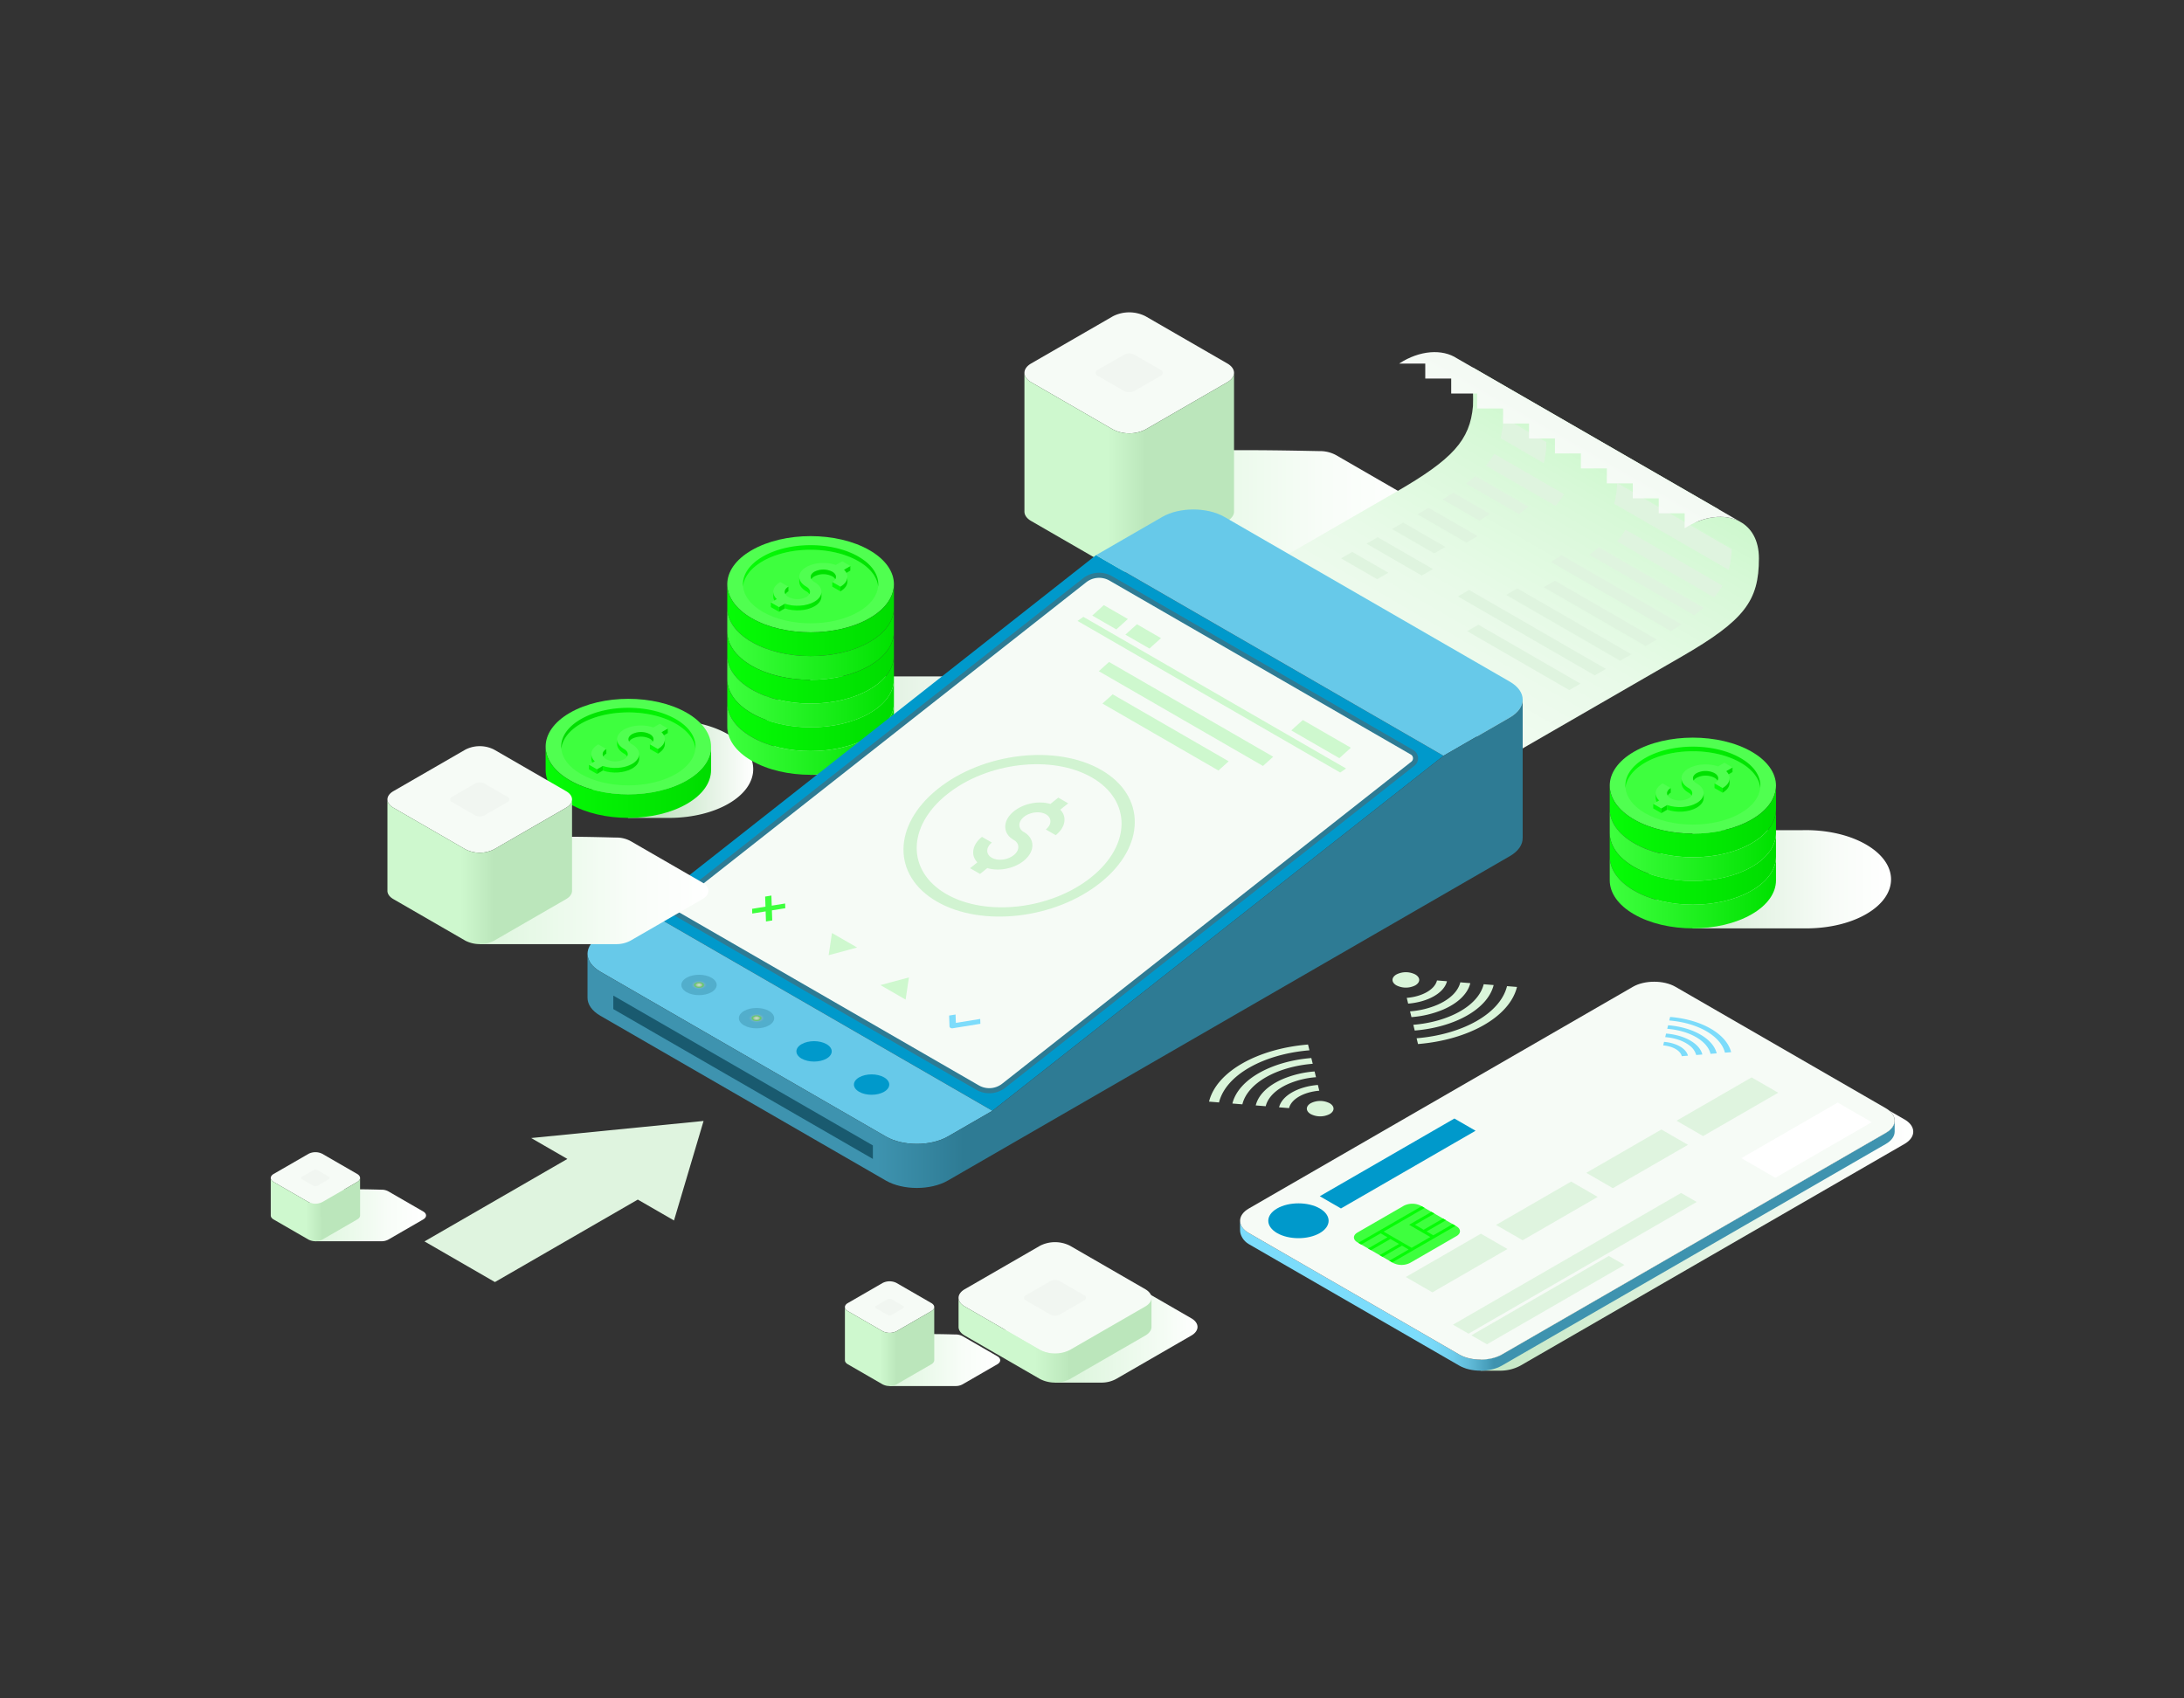 <svg xmlns="http://www.w3.org/2000/svg" xmlns:xlink="http://www.w3.org/1999/xlink" viewBox="0 0 1800 1400"><rect x="0" y="0" width="1800" height="1400" fill="#333333" stroke="none"/><defs><linearGradient id="f" x1="885.531" x2="1173.902" y1="421.338" y2="421.338" gradientUnits="userSpaceOnUse"><stop class="stopColord1d7f3 svgShape" offset="0" stop-color="#d1f3d1"/><stop class="stopColore4e7f8 svgShape" offset=".303" stop-color="#e4f8e4"/><stop class="stopColorf8f9fd svgShape" offset=".718" stop-color="#f8fdf8"/><stop class="stopColorffffff svgShape" offset="1" stop-color="#fff"/></linearGradient><linearGradient id="e" x1="844.318" x2="1017.065" y1="389.467" y2="389.467" gradientUnits="userSpaceOnUse"><stop class="stopColorced3f8 svgShape" offset=".396" stop-color="#cef8ce"/><stop class="stopColorbec3e9 svgShape" offset=".552" stop-color="#bee9be"/><stop class="stopColorbbc0e6 svgShape" offset=".574" stop-color="#bbe6bb"/></linearGradient><linearGradient id="h" x1="481.59" x2="620.783" y1="633.917" y2="633.917" gradientUnits="userSpaceOnUse"><stop class="stopColorc4c9e4 svgShape" offset=".453" stop-color="#c4e4c4"/><stop class="stopColorffffff svgShape" offset="1" stop-color="#fff"/></linearGradient><linearGradient id="i" x1="631.524" x2="897.89" y1="598.103" y2="598.103" gradientUnits="userSpaceOnUse"><stop class="stopColorc4c9e4 svgShape" offset=".006" stop-color="#c4e4c4"/><stop class="stopColorcacee7 svgShape" offset=".072" stop-color="#cae7ca"/><stop class="stopColore7e9f4 svgShape" offset=".444" stop-color="#e7f4e7"/><stop class="stopColorf9f9fc svgShape" offset=".766" stop-color="#f9fcf9"/><stop class="stopColorffffff svgShape" offset="1" stop-color="#fff"/></linearGradient><linearGradient id="a" x1="599.391" x2="736.752" y1="511.2" y2="511.2" gradientUnits="userSpaceOnUse"><stop class="stopColorfcba06 svgShape" offset="0" stop-color="#06fc06"/><stop class="stopColordc8b00 svgShape" offset="1" stop-color="#00dc00"/></linearGradient><linearGradient id="b" x1="599.391" x2="736.752" y1="530.777" y2="530.777" gradientUnits="userSpaceOnUse"><stop class="stopColorffd03e svgShape" offset="0" stop-color="#3eff3e"/><stop class="stopColore19100 svgShape" offset="1" stop-color="#00e100"/></linearGradient><linearGradient id="j" x1="599.391" x2="736.752" y1="550.354" y2="550.354" xlink:href="#a"/><linearGradient id="k" x1="599.391" x2="736.752" y1="569.927" y2="569.927" xlink:href="#b"/><linearGradient id="l" x1="599.391" x2="736.752" y1="589.502" y2="589.502" xlink:href="#a"/><linearGradient id="m" x1="599.391" x2="736.752" y1="609.076" y2="609.076" xlink:href="#b"/><linearGradient id="c" x1="612.294" x2="723.853" y1="466.437" y2="466.437" gradientUnits="userSpaceOnUse"><stop class="stopColorfcba06 svgShape" offset="0" stop-color="#06fc06"/><stop class="stopColore19100 svgShape" offset="1" stop-color="#00e100"/></linearGradient><linearGradient id="n" x1="646.88" x2="677.026" y1="495.532" y2="495.532" xlink:href="#c"/><linearGradient id="d" x1="449.7" x2="586.035" y1="644.806" y2="644.806" gradientUnits="userSpaceOnUse"><stop class="stopColorfbba05 svgShape" offset="0" stop-color="#05fb05"/><stop class="stopColordc8b00 svgShape" offset="1" stop-color="#00dc00"/></linearGradient><linearGradient id="o" x1="462.507" x2="573.23" y1="600.381" y2="600.381" gradientUnits="userSpaceOnUse"><stop class="stopColordc8b00 svgShape" offset="0" stop-color="#00dc00"/><stop class="stopColorfbba05 svgShape" offset="1" stop-color="#05fb05"/></linearGradient><linearGradient id="p" x1="496.83" x2="526.754" y1="629.255" y2="629.255" xlink:href="#d"/><linearGradient id="q" x1="1220.251" x2="1576.845" y1="1022.697" y2="1022.697" gradientUnits="userSpaceOnUse"><stop class="stopColorc4cae8 svgShape" offset="0" stop-color="#c4e8c4"/><stop class="stopColorffffff svgShape" offset="1" stop-color="#fff"/></linearGradient><linearGradient id="r" x1="1022.049" x2="1561.536" y1="1026.826" y2="1026.826" gradientUnits="userSpaceOnUse"><stop class="stopColor807cfb svgShape" offset=".27" stop-color="#7cdcfb"/><stop class="stopColor7d79f7 svgShape" offset=".297" stop-color="#79d8f7"/><stop class="stopColor736fec svgShape" offset=".324" stop-color="#6fcdec"/><stop class="stopColor6460d8 svgShape" offset=".351" stop-color="#60bad8"/><stop class="stopColor4d49bd svgShape" offset=".377" stop-color="#49a0bd"/><stop class="stopColor423eaf svgShape" offset=".388" stop-color="#3e93af"/></linearGradient><linearGradient id="s" x1="634.212" x2="1304.263" y1="1515.62" y2="355.057" gradientUnits="userSpaceOnUse"><stop class="stopColorf6f6fb svgShape" offset=".679" stop-color="#f6fbf6"/><stop class="stopColorf3f3fb svgShape" offset=".788" stop-color="#f3fbf3"/><stop class="stopColore8eafa svgShape" offset=".881" stop-color="#e8fae8"/><stop class="stopColord7dbf9 svgShape" offset=".967" stop-color="#d7f9d7"/><stop class="stopColorced3f8 svgShape" offset="1" stop-color="#cef8ce"/></linearGradient><linearGradient id="t" x1="1286.599" x2="1525.026" y1="376.68" y2="-36.287" gradientUnits="userSpaceOnUse"><stop class="stopColorf6f6fb svgShape" offset="0" stop-color="#f6fbf6"/><stop class="stopColore6e7f5 svgShape" offset=".337" stop-color="#e6f5e6"/><stop class="stopColorbbc0e6 svgShape" offset=".995" stop-color="#bbe6bb"/><stop class="stopColorbbc0e6 svgShape" offset="1" stop-color="#bbe6bb"/></linearGradient><linearGradient id="u" x1="484.22" x2="1254.956" y1="777.958" y2="777.958" gradientUnits="userSpaceOnUse"><stop class="stopColor423eaf svgShape" offset=".31" stop-color="#3e93af"/><stop class="stopColor362e94 svgShape" offset=".402" stop-color="#2e7b94"/></linearGradient><linearGradient id="w" x1="827.957" x2="986.958" y1="1093.797" y2="1093.797" gradientUnits="userSpaceOnUse"><stop class="stopColord1d7f3 svgShape" offset="0" stop-color="#d1f3d1"/><stop class="stopColordbdff5 svgShape" offset=".306" stop-color="#dbf5db"/><stop class="stopColorf4f6fc svgShape" offset=".817" stop-color="#f4fcf4"/><stop class="stopColorffffff svgShape" offset="1" stop-color="#fff"/></linearGradient><linearGradient id="x" x1="790.023" x2="949.024" y1="1104.762" y2="1104.762" xlink:href="#e"/><linearGradient id="y" x1="713.928" x2="824.348" y1="1121.112" y2="1121.112" xlink:href="#f"/><linearGradient id="z" x1="696.366" x2="769.979" y1="1109.985" y2="1109.985" xlink:href="#e"/><linearGradient id="A" x1="240.717" x2="351.137" y1="1001.758" y2="1001.758" xlink:href="#f"/><linearGradient id="B" x1="223.155" x2="296.768" y1="997.092" y2="997.092" xlink:href="#e"/><linearGradient id="C" x1="355.618" x2="583.834" y1="733.992" y2="733.992" xlink:href="#f"/><linearGradient id="D" x1="319.321" x2="471.464" y1="718.623" y2="718.623" xlink:href="#e"/><linearGradient id="E" x1="1358.755" x2="1558.555" y1="724.774" y2="724.774" gradientUnits="userSpaceOnUse"><stop class="stopColorc4c9e4 svgShape" offset=".03" stop-color="#c4e4c4"/><stop class="stopColore4e6f3 svgShape" offset=".428" stop-color="#e4f3e4"/><stop class="stopColorf8f8fc svgShape" offset=".77" stop-color="#f8fcf8"/><stop class="stopColorffffff svgShape" offset="1" stop-color="#fff"/></linearGradient><linearGradient id="F" x1="1326.705" x2="1463.728" y1="677.133" y2="677.133" xlink:href="#a"/><linearGradient id="G" x1="1326.705" x2="1463.728" y1="696.663" y2="696.663" xlink:href="#b"/><linearGradient id="H" x1="1326.705" x2="1463.728" y1="716.192" y2="716.192" xlink:href="#a"/><linearGradient id="I" x1="1326.705" x2="1463.728" y1="735.718" y2="735.718" xlink:href="#b"/><linearGradient id="J" x1="1339.574" x2="1450.86" y1="632.481" y2="632.481" xlink:href="#c"/><linearGradient id="K" x1="1374.075" x2="1404.148" y1="661.505" y2="661.505" xlink:href="#c"/><radialGradient id="g" cx="656.662" cy="1044.091" r="11.884" gradientTransform="matrix(.866 .5 -.866 .5 911.626 -38.467)" gradientUnits="userSpaceOnUse"><stop class="stopColorfff1b5 svgShape" offset="0" stop-color="#b5ffb5"/><stop class="stopColorf9ecb6 svgShape" offset=".01" stop-color="#b6f9b6"/><stop class="stopColorc0b5be svgShape" offset=".125" stop-color="#b5c0b5"/><stop class="stopColor928bc4 svgShape" offset=".23" stop-color="#6c6"/><stop class="stopColor716cc8 svgShape" offset=".323" stop-color="#6cb1c8"/><stop class="stopColor5d59cb svgShape" offset=".401" stop-color="#59afcb"/><stop class="stopColor5652cc svgShape" offset=".454" stop-color="#52aecc"/></radialGradient><radialGradient id="v" cx="711.409" cy="1044.09" r="11.884" xlink:href="#g"/></defs><g class="color000000 svgShape" data-name="Front coins"><path fill="url(#f)" d="m1168.346 413.978-67.404-38.916a27.43 27.43 0 0 0-13.415-3.207c-4.855 0-118.06-3.126-129.036 3.207l-67.404 38.916c-3.705 2.14-5.556 4.941-5.556 7.745s1.851 5.606 5.556 7.745l39.604 22.866v19.257h156.836a27.47 27.47 0 0 0 13.415-3.206l67.404-38.917c3.705-2.139 5.556-4.94 5.556-7.745s-1.851-5.606-5.556-7.745Z" style="mix-blend-mode:multiply"/><path fill="#f6fbf6" d="m917.278 354.003-67.404-38.917c-3.705-2.138-5.556-4.94-5.556-7.744 0-2.804 1.851-5.606 5.556-7.745l67.404-38.916a29.652 29.652 0 0 1 26.827 0l67.404 38.916c3.704 2.139 5.556 4.94 5.556 7.745 0 2.804-1.852 5.606-5.556 7.744l-67.404 38.917a29.657 29.657 0 0 1-26.827 0Z" class="colorf6f6fb svgShape"/><path fill="#f1f6f1" d="m926.397 322.28-21.579-12.459a2.617 2.617 0 0 1 0-4.959l21.58-12.458a9.492 9.492 0 0 1 8.587 0l21.579 12.459a2.617 2.617 0 0 1 0 4.958l-21.579 12.459a9.494 9.494 0 0 1-8.588 0Z" style="mix-blend-mode:multiply" class="colorf1f1f6 svgShape"/><path fill="url(#e)" d="m1011.509 315.086-67.404 38.917a29.64 29.64 0 0 1-26.827-.004l-67.404-38.913c-3.705-2.138-5.556-4.94-5.556-7.744v114.381c0 2.804 1.851 5.606 5.556 7.744l67.404 38.918a29.658 29.658 0 0 0 26.827 0l67.404-38.918c3.704-2.138 5.556-4.94 5.556-7.744V307.342c0 2.804-1.852 5.606-5.556 7.744Z"/><path fill="url(#h)" d="M600.232 605.393c-14.554-8.402-33.896-12.27-52.894-11.703h-29.78v4.884a79.022 79.022 0 0 0-15.759 6.82c-27.078 15.743-26.922 41.271.333 57.018a79.854 79.854 0 0 0 15.426 6.683v5.103h35.72c17.177-.288 34.207-4.187 47.277-11.782 27.097-15.75 26.951-41.279-.323-57.023Z" style="mix-blend-mode:multiply"/><path fill="url(#i)" d="M877.184 569.369c-14.653-8.462-34.144-12.367-53.289-11.797H667.766v4.92a79.083 79.083 0 0 0-15.882 6.877c-27.283 15.864-27.123 41.585.34 57.443a79.97 79.97 0 0 0 15.542 6.739v5.138h162.116c17.307-.295 34.464-4.218 47.628-11.868 27.295-15.867 27.16-41.588-.326-57.452Z" style="mix-blend-mode:multiply"/><path fill="#50ff50" d="M599.391 481.586c-.001-10.143 6.704-20.299 20.119-28.035 13.41-7.742 30.987-11.62 48.566-11.62 17.575 0 35.15 3.878 48.56 11.62 13.41 7.736 20.116 17.882 20.116 28.035.007 10.14-6.697 20.299-20.117 28.034-13.407 7.75-30.982 11.616-48.556 11.616-17.577 0-35.154-3.867-48.566-11.616-13.415-7.735-20.112-17.894-20.122-28.034Z" class="colorffe950 svgShape"/><path fill="url(#a)" d="M716.635 509.62c-13.407 7.75-30.982 11.616-48.556 11.616-17.577 0-35.154-3.867-48.566-11.616-13.415-7.735-20.112-17.894-20.122-28.034v19.574c.01 10.15 6.707 20.294 20.122 28.037 13.412 7.744 30.989 11.616 48.566 11.616 17.574 0 35.15-3.872 48.556-11.615 13.42-7.735 20.124-17.889 20.117-28.04v-19.572c.007 10.14-6.697 20.299-20.117 28.034Z"/><path fill="url(#b)" d="M716.635 529.197c-13.407 7.75-30.982 11.616-48.556 11.616-17.577 0-35.154-3.867-48.566-11.615-13.415-7.74-20.112-17.889-20.122-28.035v19.57c.01 10.15 6.707 20.297 20.122 28.04 13.412 7.746 30.989 11.617 48.566 11.617 17.574 0 35.15-3.871 48.556-11.616 13.42-7.74 20.124-17.892 20.117-28.04v-19.57c.007 10.145-6.697 20.294-20.117 28.034Z"/><path fill="url(#j)" d="M716.635 548.774c-13.407 7.75-30.982 11.616-48.556 11.616-17.577 0-35.154-3.867-48.566-11.616-13.415-7.74-20.112-17.892-20.122-28.035v19.572c.01 10.147 6.707 20.295 20.122 28.04 13.412 7.744 30.989 11.617 48.566 11.617 17.574 0 35.15-3.873 48.556-11.617 13.42-7.74 20.124-17.893 20.117-28.046V520.74c.007 10.143-6.697 20.296-20.117 28.035Z"/><path fill="url(#k)" d="M716.635 568.35c-13.407 7.748-30.982 11.618-48.556 11.618-17.577 0-35.154-3.87-48.566-11.617-13.415-7.745-20.112-17.893-20.122-28.035v19.572c.01 10.148 6.707 20.291 20.122 28.035 13.412 7.744 30.989 11.614 48.566 11.614 17.574 0 35.15-3.87 48.556-11.614 13.42-7.734 20.124-17.887 20.117-28.04v-19.567c.007 10.142-6.697 20.29-20.117 28.035Z"/><path fill="url(#l)" d="M716.635 587.923c-13.407 7.747-30.982 11.615-48.556 11.615-17.577 0-35.154-3.868-48.566-11.615-13.415-7.74-20.112-17.893-20.122-28.035v19.572c.01 10.149 6.707 20.298 20.122 28.042 13.412 7.744 30.989 11.614 48.566 11.614 17.574 0 35.15-3.87 48.556-11.614 13.42-7.738 20.124-17.893 20.117-28.042v-19.572c.007 10.142-6.697 20.294-20.117 28.035Z"/><path fill="url(#m)" d="M716.635 607.502c-13.407 7.747-30.982 11.614-48.556 11.614-17.577 0-35.154-3.867-48.566-11.614-13.415-7.744-20.112-17.893-20.122-28.04v19.573c.01 10.15 6.707 20.298 20.122 28.042 13.412 7.744 30.989 11.611 48.566 11.611 17.574 0 35.15-3.867 48.556-11.61 13.42-7.735 20.124-17.894 20.117-28.043v-19.572c.007 10.146-6.697 20.295-20.117 28.039Z"/><path fill="#3eff3e" d="M628.638 504.357c10.888 6.283 25.162 9.43 39.44 9.43 14.272 0 28.547-3.147 39.432-9.43 10.054-5.803 15.454-13.268 16.224-20.862-.77-7.594-6.17-15.057-16.224-20.863-10.893-6.29-25.162-9.43-39.437-9.43-14.274 0-28.55 3.14-39.443 9.43-10.046 5.806-15.441 13.265-16.222 20.86.78 7.594 6.176 15.06 16.23 20.865Z" class="colorffd03e svgShape"/><path fill="url(#c)" d="M628.63 462.632c10.893-6.29 25.169-9.43 39.443-9.43 14.275 0 28.544 3.14 39.437 9.43 10.054 5.806 15.454 13.269 16.224 20.863a16.087 16.087 0 0 0 .119-1.909c0-8.245-5.445-16.483-16.343-22.772-10.893-6.288-25.162-9.434-39.437-9.434-14.274 0-28.55 3.146-39.443 9.434-10.89 6.29-16.336 14.527-16.336 22.772a17.499 17.499 0 0 0 .114 1.906c.78-7.595 6.176-15.054 16.222-20.86Z"/><path fill="#00e100" d="m695.551 473.393 5.279-3.044v-3.812l-5.279 3.039v3.817z" class="colore19100 svgShape"/><path fill="#50ff50" d="M671.217 479.77c-1.966-1.13-3.054-2.642-3.054-4.256 0-1.596 1.088-3.108 3.054-4.244a16.307 16.307 0 0 1 14.728-.002c4.066 2.343 4.066 6.165 0 8.503l6.687 3.857c6.591-3.801 7.554-9.638 2.919-14.052l5.279-3.04-6.686-3.865-5.275 3.053c-7.636-2.675-17.74-2.118-24.336 1.691-3.757 2.16-5.82 5.037-5.82 8.1 0 3.068 2.063 5.953 5.82 8.113 4.065 2.352 4.07 6.165 0 8.507a16.301 16.301 0 0 1-14.733 0c-4.061-2.342-4.061-6.155.003-8.507l-6.68-3.857c-6.598 3.812-7.56 9.643-2.934 14.052l-4.865 2.81 6.685 3.863 4.87-2.813c7.64 2.672 17.75 2.126 24.338-1.68 7.745-4.48 7.745-11.752 0-16.232Z" class="colorffe950 svgShape"/><path fill="#06fc06" d="m635.324 500.453 6.685 3.858v-3.816l-6.685-3.863v3.821z" class="colorfcba06 svgShape"/><path fill="#00e100" d="m642.009 504.311 4.871-2.814v-3.814l-4.871 2.812v3.816z" class="colore19100 svgShape"/><path fill="#06fc06" d="m685.945 483.589 6.687 3.862v-3.823l-6.687-3.857v3.818z" class="colorfcba06 svgShape"/><path fill="#00e100" d="M649.803 487.45v-3.822c-2.885 1.668-3.71 4.072-2.5 6.165a6.527 6.527 0 0 1 2.5-2.342Z" class="colore19100 svgShape"/><path fill="#06fc06" d="m637.317 487.69.013 4.298.008-.005a7.283 7.283 0 0 0 .832 3.01l2.019-1.17a8.23 8.23 0 0 1-2.857-6.12ZM664.533 487.444a6.578 6.578 0 0 1 2.502 2.349c1.205-2.093.38-4.498-2.502-6.165-3.757-2.16-5.82-5.045-5.82-8.114v3.825c0 3.062 2.063 5.942 5.82 8.105Z" class="colorfcba06 svgShape"/><path fill="#05fb05" d="M677.026 487.87v-.084h-.004c0 .03.004.05.004.083Z" class="colorfbba05 svgShape"/><path fill="#00e100" d="M698.413 475.514c.01 2.943-1.901 5.877-5.781 8.114v3.823c3.974-2.3 5.891-5.323 5.781-8.338l.01.013v-3.612Z" class="colore19100 svgShape"/><path fill="url(#n)" d="M671.217 496.003c-6.589 3.806-16.697 4.352-24.337 1.68v3.814c7.64 2.678 17.748 2.127 24.337-1.686 3.84-2.214 5.771-5.13 5.805-8.037l.004.002v-3.872c-.01 2.929-1.942 5.865-5.81 8.099Z"/><path fill="#00e100" d="M685.945 471.268a16.307 16.307 0 0 0-14.728.002c-1.966 1.136-3.054 2.648-3.054 4.244a3.84 3.84 0 0 0 .542 1.92 6.652 6.652 0 0 1 2.512-2.339 16.27 16.27 0 0 1 14.728-.011 6.578 6.578 0 0 1 2.504 2.35c1.212-2.102.382-4.501-2.504-6.166Z" class="colore19100 svgShape"/><path fill="#50ff50" d="M449.7 615.414c-.001-10.071 6.653-20.146 19.963-27.836 13.317-7.68 30.763-11.523 48.202-11.523 17.451 0 34.887 3.842 48.199 11.523 13.313 7.69 19.966 17.765 19.97 27.836.004 10.066-6.65 20.144-19.97 27.83-13.312 7.684-30.748 11.526-48.196 11.526-17.442 0-34.885-3.842-48.198-11.525-13.315-7.687-19.967-17.765-19.97-27.83Z" class="colorffe950 svgShape"/><path fill="url(#d)" d="M566.064 643.245c-13.312 7.683-30.748 11.525-48.196 11.525-17.442 0-34.885-3.842-48.198-11.525-13.315-7.687-19.967-17.765-19.97-27.83v19.427c.003 10.072 6.655 20.14 19.97 27.824 13.313 7.69 30.756 11.532 48.198 11.532 17.448 0 34.884-3.842 48.196-11.522 13.32-7.69 19.974-17.762 19.97-27.837v-19.425c.004 10.066-6.65 20.144-19.97 27.83Z"/><path fill="#3eff3e" d="M478.723 638.01c10.815 6.245 24.985 9.37 39.145 9.37 14.174 0 28.34-3.125 39.147-9.37 9.97-5.756 15.336-13.167 16.102-20.699-.766-7.54-6.132-14.949-16.102-20.707-10.811-6.242-24.978-9.359-39.15-9.359-14.17 0-28.335 3.117-39.148 9.36-9.97 5.757-15.331 13.165-16.104 20.7.773 7.535 6.135 14.95 16.11 20.704Z" class="colorffd03e svgShape"/><path fill="url(#o)" d="M478.717 596.604c10.813-6.242 24.978-9.359 39.148-9.359 14.172 0 28.339 3.117 39.15 9.36 9.97 5.757 15.336 13.165 16.102 20.706a17.388 17.388 0 0 0 .113-1.897c0-8.18-5.407-16.361-16.215-22.601-10.811-6.24-24.978-9.362-39.15-9.362-14.17 0-28.335 3.122-39.148 9.362-10.808 6.24-16.213 14.42-16.21 22.601a18.587 18.587 0 0 0 .106 1.891c.773-7.535 6.135-14.943 16.104-20.7Z"/><path fill="#00e100" d="m545.141 607.281 5.235-3.022v-3.788l-5.235 3.025v3.785z" class="colore19100 svgShape"/><path fill="#50ff50" d="M520.99 613.612c-1.956-1.124-3.033-2.622-3.033-4.219 0-1.596 1.077-3.094 3.034-4.221a16.168 16.168 0 0 1 14.617 0c4.037 2.327 4.037 6.119 0 8.44l6.63 3.83c6.557-3.78 7.505-9.566 2.903-13.946l5.235-3.025-6.63-3.829-5.239 3.028c-7.577-2.657-17.605-2.106-24.157 1.679-3.724 2.144-5.773 5.004-5.773 8.044 0 3.04 2.05 5.9 5.773 8.048 4.033 2.328 4.036 6.116 0 8.447a16.153 16.153 0 0 1-14.619 0c-4.029-2.33-4.029-6.119 0-8.447l-6.63-3.829c-6.549 3.778-7.502 9.575-2.905 13.952l-4.83 2.787 6.636 3.832 4.828-2.793c7.587 2.654 17.616 2.109 24.161-1.673 7.687-4.44 7.687-11.661-.001-16.105Z" class="colorffe950 svgShape"/><path fill="#05fb05" d="m485.366 634.136 6.636 3.832v-3.785l-6.636-3.832v3.785z" class="colorfbba05 svgShape"/><path fill="#00e100" d="m492.002 637.968 4.828-2.793v-3.785l-4.828 2.793v3.785z" class="colore19100 svgShape"/><path fill="#05fb05" d="m535.608 617.403 6.63 3.83v-3.792l-6.63-3.829v3.791z" class="colorfbba05 svgShape"/><path fill="#00e100" d="M499.731 621.232v-3.79c-2.858 1.652-3.68 4.04-2.484 6.115a6.667 6.667 0 0 1 2.484-2.325Z" class="colore19100 svgShape"/><path fill="#05fb05" d="m487.346 621.47.012 4.266.005-.003a7.191 7.191 0 0 0 .825 2.99l2.008-1.16a8.115 8.115 0 0 1-2.834-6.074ZM514.35 621.23a6.62 6.62 0 0 1 2.486 2.327c1.194-2.074.377-4.462-2.486-6.116-3.724-2.147-5.773-5.007-5.773-8.048v3.788c0 3.04 2.05 5.9 5.773 8.048ZM526.754 621.647v-.082h-.013c0 .028.013.05.013.082Z" class="colorfbba05 svgShape"/><path fill="#00e100" d="M547.985 609.387c.008 2.923-1.894 5.837-5.747 8.054v3.792c3.951-2.278 5.847-5.28 5.743-8.273l.012.016v-3.589Z" class="colore19100 svgShape"/><path fill="url(#p)" d="M520.991 629.717c-6.545 3.782-16.574 4.327-24.161 1.673v3.785c7.587 2.657 17.616 2.109 24.161-1.67 3.813-2.204 5.726-5.092 5.76-7.98l.003.005v-3.845c-.013 2.908-1.93 5.819-5.763 8.032Z"/><path fill="#00e100" d="M535.608 605.172a16.168 16.168 0 0 0-14.617 0c-1.957 1.127-3.034 2.625-3.034 4.221a3.833 3.833 0 0 0 .535 1.898 6.74 6.74 0 0 1 2.5-2.328 16.208 16.208 0 0 1 14.616-.007 6.6 6.6 0 0 1 2.485 2.335c1.195-2.081.373-4.47-2.485-6.12Z" class="colore19100 svgShape"/><path fill="url(#q)" d="m1569.618 922.74-12.512-7.226c6.706 5.566 5.796 13.327-2.792 18.284l-316.543 182.757c-4.817 2.782-11.168 4.174-17.52 4.174v9.15h16.609l.028-.02a35.17 35.17 0 0 0 16.19-4.136l316.54-182.754c9.636-5.565 9.636-14.668 0-20.23Z" style="mix-blend-mode:multiply"/><path fill="url(#r)" d="m1554.314 933.798-316.543 182.757c-9.636 5.565-25.406 5.565-35.04 0l-173.46-100.148c-4.745-2.739-7.137-6.336-7.212-9.945l-.01-.003v9.15l.01-1.183c.075 3.61 2.467 8.392 7.212 11.134l173.46 100.141c9.634 5.568 25.404 5.568 35.04 0l316.543-182.753c4.776-2.758 7.18-6.386 7.222-10.02v-9.153c-.041 3.634-2.446 7.265-7.222 10.023Z"/><path fill="#f6fbf6" d="M1554.314 913.567c9.639 5.56 9.639 14.665 0 20.231l-316.543 182.757c-9.636 5.565-25.406 5.565-35.04 0l-173.46-100.148c-9.633-5.562-9.633-14.668 0-20.23l316.543-182.757c9.636-5.562 25.408-5.562 35.045 0Z" class="colorf6f6fb svgShape"/><path fill="#0099cb" d="M1052.571 1016.445c-9.708-5.61-9.708-14.697 0-20.303 9.711-5.608 25.456-5.608 35.167-.003 9.708 5.61 9.708 14.697 0 20.306-9.708 5.606-25.456 5.606-35.167 0ZM1087.741 986.06l110.932-64.048 17.46 10.079-110.935 64.048-17.457-10.079z" class="color5652cc svgShape"/><path fill="#dff4df" d="m1158.633 1052.657 61.886-35.732 21.9 12.64-61.883 35.738-21.903-12.646zM1233.004 1009.719l61.892-35.735 21.903 12.647-61.892 35.731-21.903-12.643zM1307.381 966.778l61.889-35.731 21.902 12.643-61.895 35.732-21.896-12.644zM1381.754 923.834l61.887-35.725 21.902 12.643-61.889 35.729-21.9-12.647zM1225.508 1108.126l113.306-65.415-12.85-7.418-113.303 65.414 12.847 7.419zM1197.475 1091.938l188.057-108.574 12.853 7.419-188.06 108.577-12.85-7.422z" class="colordfe4f4 svgShape"/><path fill="#fff" d="m1435.195 954.693 79.409-45.845 28.033 16.187-79.409 45.845-28.033-16.187z" class="colorffffff svgShape"/><path fill="#3eff3e" d="M1171.027 993.909a15.567 15.567 0 0 0-14.022 0l-38.23 22.077c-3.856 2.224-3.856 5.868 0 8.092l29.345 16.943a15.546 15.546 0 0 0 14.017.003l38.236-22.078c3.853-2.227 3.853-5.864.003-8.088Z" class="colorffd03e svgShape"/><path fill="#06fc06" d="m1174.15 995.715-2.455-1.419-52.252 30.169 2.454 1.42 15.985-9.235 5.612 3.245-15.981 9.231 2.455 1.413 15.978-9.228 7.076 4.087-15.982 9.228 2.455 1.416 15.978-9.231 5.503 3.176-15.978 9.233 2.455 1.414 52.25-30.166-2.452-1.417-15.985 9.225-5.506-3.176 15.988-9.227-2.455-1.417-15.985 9.228-7.072-4.084 15.981-9.227-2.451-1.416-18.44 10.643 17.485 10.095-15.38 8.881-23.1-13.339 33.819-19.522z" class="colorfcba06 svgShape"/><path fill="#7cdcfb" d="m1376.476 838.274-.714 2.929c24.345 2.003 42.578 13.127 45.891 26.529l5.092-.415c-3.622-14.672-23.622-26.85-50.269-29.043Zm-5.724 23.474c8.142.668 14.24 4.393 15.348 8.873l5.063-.412c-1.416-5.753-9.25-10.535-19.7-11.387Zm2.383-9.773-.715 2.926c7.95.652 14.98 3.054 19.807 6.757a14.767 14.767 0 0 1 5.74 7.998l5.069-.414c-.814-3.36-3.082-6.57-6.72-9.365-5.637-4.33-13.881-7.144-23.18-7.902Zm1.669-6.85-.711 2.925c18.942 1.56 33.13 10.22 35.707 20.646l5.065-.415c-2.888-11.696-18.813-21.41-40.061-23.157Z" class="color807cfb svgShape"/><path fill="#daf5da" d="m1054.185 912.777 8.219.666c1.876-7.624 12.337-13.334 24.92-14.37l-1.157-4.741c-16.158 1.326-29.59 8.66-31.982 18.445Zm-19.233-1.566 8.218.67c1.83-7.443 8.578-14.027 18.979-18.545a71.286 71.286 0 0 1 22.467-5.375l-1.165-4.746a83.424 83.424 0 0 0-26.304 6.292c-12.163 5.277-20.066 12.997-22.195 21.704Zm-38.486-3.128 8.228.669c5.625-22.794 36.872-39.866 74.516-42.968l-1.166-4.767c-41.21 3.39-75.418 22.116-81.578 47.065Zm19.242 1.565 8.22.666c4.38-17.735 28.706-31.019 57.99-33.432l-1.166-4.743c-32.851 2.705-60.137 17.615-65.044 37.51Zm64.585-.258c-4.295 2.48-4.295 6.5 0 8.979a17.187 17.187 0 0 0 15.551 0c4.295-2.48 4.295-6.5 0-8.979a17.187 17.187 0 0 0-15.551 0ZM1192.557 808.855l-8.22-.666c-1.875 7.623-12.336 13.333-24.92 14.37l1.157 4.74c16.158-1.325 29.59-8.66 31.983-18.444Zm19.233 1.565-8.22-.669c-1.83 7.443-8.577 14.026-18.977 18.545a71.287 71.287 0 0 1-22.468 5.374l1.166 4.746a83.424 83.424 0 0 0 26.304-6.291c12.163-5.278 20.066-12.997 22.195-21.705Zm38.485 3.129-8.228-.67c-5.624 22.795-36.872 39.867-74.515 42.968l1.165 4.768c41.21-3.391 75.419-22.116 81.578-47.066Zm-19.242-1.566-8.219-.666c-4.38 17.736-28.706 31.02-57.99 33.432l1.166 4.743c32.85-2.705 60.136-17.615 65.043-37.509Zm-64.584.258c4.294-2.48 4.294-6.5 0-8.979a17.186 17.186 0 0 0-15.552 0c-4.294 2.48-4.294 6.5 0 8.98a17.187 17.187 0 0 0 15.552 0Z" class="colordae0f5 svgShape"/><path fill="#dff4df" d="m555.491 1006.051 24.377-82.032-142.084 14.074 29.831 17.223-117.761 67.99 58.045 33.512 117.761-67.99 29.831 17.223z" class="colordfe4f4 svgShape"/><path fill="url(#s)" d="m1434.008 429.976-.03-.017-.247-.142c-10.107-5.347-23.736-4.947-36.989 1.097l19.917-10.95-202.674-116.971c-.356 7.972.356 28.038 0 31.763-2.456 28.077-16.674 43.77-63.354 70.72-52.102 30.08-141.52 81.707-141.52 81.707l235.248 135.82 141.52-81.707c52.103-30.081 63.776-46.124 63.776-81.033 0-15.127-6.277-25.197-15.647-30.286Z"/><path fill="#dff4df" d="M1215.805 443.123c.697-.403 1.364-.795 2.048-1.193l-40.403-23.327c-.678.395-1.34.784-2.032 1.183l-7.191 4.153 40.403 23.326 7.175-4.142Zm-110.511 17.15 29.743 17.172 9.233-5.33-29.744-17.173-9.232 5.33Zm85.992-9.46-34.805-20.093-9.232 5.33 34.804 20.094 9.233-5.33Zm-10.296 18.28-45.486-26.262-9.233 5.33 45.486 26.262 9.233-5.33Zm93.347-99.473c.086-.897.109-2.757.1-5.153l-35.565-20.533c.008 2.386-.015 4.239-.1 5.133a71.922 71.922 0 0 1-2.038 12.125l35.57 20.536a71.944 71.944 0 0 0 2.033-12.108Zm-46.374 53.924-30.231-17.454q-4.114 2.734-8.756 5.606l30.231 17.454q4.64-2.875 8.756-5.606Zm61.048-16.227-57.517-33.207a60.46 60.46 0 0 1-6.913 9.697l57.519 33.208a60.403 60.403 0 0 0 6.91-9.698Zm-29.354 10.303-43.684-25.222q-3.503 3.076-7.674 6.23l43.686 25.223q4.179-3.164 7.672-6.231Zm50.34 39.724 86.366 49.864c2.783-2.106 5.353-4.176 7.686-6.224l-86.37-49.865q-3.497 3.072-7.682 6.225Zm22.778-11.072 79.879 46.118a60.468 60.468 0 0 0 6.92-9.692l-79.885-46.122a60.412 60.412 0 0 1-6.914 9.696Zm-54.502 16.979 98.773 57.027c3.1-1.92 6.002-3.783 8.75-5.61l-98.774-57.026a325.038 325.038 0 0 1-8.75 5.609Zm54.502-65.102a79.108 79.108 0 0 1-2.342 17.14l94.368 54.483a78.993 78.993 0 0 0 2.349-17.136ZM1201.6 491.653l112.735 65.087 9.232-5.33-112.735-65.088-9.232 5.33Zm7.624 28.625 84.133 48.574 9.233-5.33-84.133-48.575-9.233 5.33Zm70.242-40.386-7.163 4.136 83.987 48.49 7.192-4.153c.693-.4 1.35-.788 2.03-1.184l-83.987-48.49c-.689.401-1.356.795-2.06 1.201Zm-38.132 10.478 93.978 54.259 9.233-5.33-93.979-54.26-9.232 5.331Z" style="mix-blend-mode:multiply" class="colordfe4f4 svgShape"/><path fill="url(#t)" d="m1200.935 295.46.005.016c-12.263-8.152-30.944-6.736-47.647 4.12v.12h21.377v12.342h21.377V324.4h21.377v12.342h21.377v12.342h21.377v12.342h21.377v12.342h21.377v12.342h21.377v12.342h21.377v12.342h21.377v12.342h21.377v12.342c15.645-10.208 33.052-12.136 45.291-5.661Z"/><path fill="#0099cb" d="m531.48 750.29 286.415 165.362 371.801-292.649L903.28 457.641 531.48 750.29z" class="color5652cc svgShape"/><path fill="#2e7b94" d="m555.379 742.141 337.232-265.44a21.414 21.414 0 0 1 23.952-1.717l248.316 143.366a7.75 7.75 0 0 1 .918 12.801l-337.232 265.44a21.414 21.414 0 0 1-23.952 1.719L556.297 754.943a7.75 7.75 0 0 1-.918-12.802Z" class="color362e94 svgShape"/><path fill="#f6fbf6" d="M815.318 896.99a17.229 17.229 0 0 1-8.61-2.31L558.392 751.315a3.561 3.561 0 0 1-.422-5.883l337.232-265.438a17.226 17.226 0 0 1 19.265-1.383l248.317 143.366a3.562 3.562 0 0 1 .422 5.884L825.974 893.3a17.306 17.306 0 0 1-10.656 3.69Z" class="colorf6f6fb svgShape"/><path fill="#67c9e9" d="m494.813 801 235.249 135.82c14.13 8.158 37.037 8.158 51.167 0l36.666-21.168L531.48 750.29l-36.667 21.169c-14.13 8.157-14.13 21.384 0 29.541ZM903.28 457.642l286.416 165.362 54.663-31.56c14.129-8.158 14.129-21.384 0-29.541L1009.11 426.082c-14.13-8.158-37.037-8.158-51.167 0Z" class="color6b67e9 svgShape"/><path fill="url(#u)" d="m1244.359 591.444-54.663 31.56-371.801 292.648-36.666 21.169c-14.13 8.158-37.038 8.157-51.167 0L494.814 801c-7.048-4.07-10.577-9.4-10.594-14.733v36.188l.003.002c-.034 5.371 3.492 10.749 10.59 14.847l235.249 135.82c14.13 8.158 37.037 8.158 51.167 0l408.467-235.828 54.663-31.56c7.255-4.188 10.757-9.713 10.56-15.202h.037V576.673c0 5.346-3.533 10.692-10.597 14.77Z"/><path fill="#195a6f" d="M719.399 944.19 505.476 820.682v11.126l213.923 123.508V944.19z" class="color20196f svgShape"/><path fill="url(#g)" d="M565.821 805.967c5.684-3.281 14.9-3.281 20.583 0 5.684 3.282 5.684 8.603 0 11.884-5.683 3.282-14.899 3.282-20.583 0s-5.684-8.602 0-11.884Z"/><path fill="url(#v)" d="M613.232 833.34c5.684-3.281 14.9-3.281 20.584 0 5.684 3.282 5.684 8.603 0 11.884-5.684 3.282-14.9 3.282-20.584 0s-5.684-8.602 0-11.884Z"/><path fill="#0099cb" d="M660.644 860.713c5.683-3.281 14.899-3.281 20.583 0s5.684 8.603 0 11.884c-5.684 3.282-14.9 3.282-20.583 0-5.684-3.282-5.684-8.602 0-11.884ZM708.055 888.086c5.684-3.282 14.899-3.282 20.583 0 5.684 3.282 5.684 8.602 0 11.884s-14.9 3.281-20.583 0c-5.684-3.282-5.684-8.602 0-11.884Z" class="color5652cc svgShape"/><path fill="url(#w)" d="m981.844 1086.669-62.04-35.82a27.293 27.293 0 0 0-24.693 0l-62.04 35.82c-3.41 1.968-5.114 4.547-5.114 7.128 0 2.581 1.704 5.16 5.113 7.128l36.454 21.048v17.725h37.931a25.284 25.284 0 0 0 12.348-2.952l62.041-35.82c3.41-1.969 5.114-4.548 5.114-7.129 0-2.58-1.704-5.16-5.114-7.128Z" style="mix-blend-mode:multiply"/><path fill="#f6fbf6" d="m857.178 1112.776-62.041-35.82c-3.41-1.97-5.114-4.548-5.114-7.13 0-2.58 1.704-5.159 5.114-7.128l62.04-35.82a27.293 27.293 0 0 1 24.693 0l62.04 35.82c3.41 1.97 5.114 4.548 5.114 7.129 0 2.58-1.704 5.16-5.113 7.128l-62.041 35.82a27.298 27.298 0 0 1-24.692 0Z" class="colorf6f6fb svgShape"/><path fill="#f1f6f1" d="m865.571 1083.577-19.861-11.468a2.41 2.41 0 0 1 0-4.564l19.861-11.467a8.738 8.738 0 0 1 7.905 0l19.862 11.467a2.41 2.41 0 0 1 0 4.564l-19.862 11.468a8.74 8.74 0 0 1-7.905 0Z" style="mix-blend-mode:multiply" class="colorf1f1f6 svgShape"/><path fill="url(#x)" d="m943.91 1076.955-62.04 35.82a27.281 27.281 0 0 1-24.692-.003l-62.041-35.817c-3.41-1.968-5.114-4.547-5.114-7.128v23.97c0 2.581 1.704 5.16 5.114 7.128l62.04 35.821a27.298 27.298 0 0 0 24.693 0l62.04-35.82c3.41-1.969 5.114-4.548 5.114-7.129v-23.97c0 2.58-1.704 5.16-5.113 7.128Z"/><path fill="url(#y)" d="m821.98 1117.976-28.722-16.584a11.688 11.688 0 0 0-5.717-1.367c-2.07 0-37.845-1.332-42.522 1.367l-28.723 16.584c-1.58.911-2.368 2.105-2.368 3.3 0 1.195.789 2.389 2.368 3.3l16.876 9.744v8.206h54.369a11.705 11.705 0 0 0 5.717-1.366l28.723-16.584c1.579-.911 2.367-2.105 2.367-3.3 0-1.195-.788-2.389-2.367-3.3Z" style="mix-blend-mode:multiply"/><path fill="#f6fbf6" d="m727.457 1097.327-28.724-16.584c-1.578-.911-2.367-2.105-2.367-3.3 0-1.195.789-2.39 2.367-3.3l28.724-16.584a12.635 12.635 0 0 1 11.431 0l28.723 16.583c1.579.912 2.368 2.106 2.368 3.3 0 1.196-.79 2.39-2.368 3.3l-28.723 16.585a12.639 12.639 0 0 1-11.431 0Z" class="colorf6f6fb svgShape"/><path fill="#f1f6f1" d="m731.343 1083.809-9.196-5.31a1.115 1.115 0 0 1 0-2.113l9.196-5.309a4.044 4.044 0 0 1 3.66 0l9.195 5.31a1.115 1.115 0 0 1 0 2.112l-9.196 5.31a4.046 4.046 0 0 1-3.66 0Z" style="mix-blend-mode:multiply" class="colorf1f1f6 svgShape"/><path fill="url(#z)" d="m767.611 1080.743-28.723 16.584a12.631 12.631 0 0 1-11.431-.002l-28.724-16.582c-1.578-.911-2.367-2.105-2.367-3.3v43.833c0 1.195.789 2.389 2.367 3.3l28.724 16.584a12.639 12.639 0 0 0 11.431 0l28.723-16.584c1.579-.911 2.368-2.105 2.368-3.3v-43.833c0 1.195-.79 2.389-2.368 3.3Z"/><path fill="url(#A)" d="m348.77 998.622-28.723-16.583a11.69 11.69 0 0 0-5.717-1.367c-2.07 0-37.845-1.332-42.522 1.367l-28.723 16.583c-1.58.912-2.368 2.106-2.368 3.3 0 1.195.789 2.39 2.368 3.3l16.876 9.745v8.206h54.369a11.708 11.708 0 0 0 5.717-1.366l28.723-16.584c1.579-.911 2.367-2.106 2.367-3.3 0-1.196-.788-2.39-2.367-3.3Z" style="mix-blend-mode:multiply"/><path fill="#f6fbf6" d="m254.246 990.894-28.724-16.584c-1.578-.91-2.367-2.105-2.367-3.3 0-1.194.789-2.388 2.367-3.3l28.724-16.583a12.635 12.635 0 0 1 11.431 0L294.4 967.71c1.579.912 2.368 2.106 2.368 3.3 0 1.195-.79 2.39-2.368 3.3l-28.723 16.585a12.638 12.638 0 0 1-11.431 0Z" class="colorf6f6fb svgShape"/><path fill="#f1f6f1" d="m258.131 977.376-9.195-5.31a1.115 1.115 0 0 1 0-2.112l9.195-5.31a4.045 4.045 0 0 1 3.66 0l9.196 5.31a1.115 1.115 0 0 1 0 2.113l-9.196 5.31a4.046 4.046 0 0 1-3.66 0Z" style="mix-blend-mode:multiply" class="colorf1f1f6 svgShape"/><path fill="url(#B)" d="m294.4 974.31-28.723 16.585a12.63 12.63 0 0 1-11.431-.002l-28.724-16.583c-1.578-.91-2.367-2.105-2.367-3.3v30.913c0 1.194.789 2.389 2.367 3.3l28.724 16.584a12.638 12.638 0 0 0 11.431 0l28.723-16.584c1.579-.911 2.368-2.106 2.368-3.3V971.01c0 1.194-.79 2.388-2.368 3.3Z"/><path fill="url(#C)" d="m578.941 727.51-59.365-34.274a24.16 24.16 0 0 0-11.815-2.824c-4.276 0-78.217-2.754-87.885 2.824l-59.365 34.275c-3.263 1.884-4.893 4.351-4.893 6.82s1.63 4.938 4.893 6.822l34.881 20.139v16.96h112.369a24.192 24.192 0 0 0 11.815-2.824l59.365-34.275c3.263-1.884 4.893-4.352 4.893-6.821s-1.63-4.938-4.893-6.821Z" style="mix-blend-mode:multiply"/><path fill="#f6fbf6" d="m383.579 700.09-59.365-34.276c-3.263-1.883-4.893-4.351-4.893-6.82 0-2.47 1.63-4.938 4.893-6.822l59.365-34.274a26.117 26.117 0 0 1 23.627 0l59.364 34.274c3.263 1.884 4.894 4.352 4.894 6.821 0 2.47-1.63 4.938-4.894 6.821l-59.364 34.276a26.121 26.121 0 0 1-23.627 0Z" class="colorf6f6fb svgShape"/><path fill="#f1f6f1" d="m391.61 672.15-19.005-10.973a2.305 2.305 0 0 1 0-4.367l19.005-10.973a8.362 8.362 0 0 1 7.564 0l19.005 10.973a2.305 2.305 0 0 1 0 4.367l-19.005 10.973a8.362 8.362 0 0 1-7.564 0Z" style="mix-blend-mode:multiply" class="colorf1f1f6 svgShape"/><path fill="url(#D)" d="m466.57 665.814-59.364 34.276a26.105 26.105 0 0 1-23.627-.004l-59.365-34.272c-3.263-1.883-4.893-4.351-4.893-6.82v75.338c0 2.47 1.63 4.937 4.893 6.82l59.365 34.276a26.12 26.12 0 0 0 23.627 0l59.364-34.276c3.263-1.883 4.894-4.35 4.894-6.82v-75.339c0 2.47-1.63 4.938-4.894 6.821Z"/><path fill="#cef8ce" d="m888.051 511.821 216.504 124.999 4.852-3.339-216.503-124.999-4.853 3.339zM900.222 507.401l19.829 11.448 9.51-8.59-19.829-11.448-9.51 8.59zM927.516 523.158l19.828 11.448 9.51-8.589-19.828-11.448-9.51 8.589zM1064.236 602.094l39.613 22.871 9.51-8.59-39.613-22.87-9.51 8.589zM905.612 553.274l135.298 78.115 8.421-7.607-135.297-78.114-8.422 7.606zM908.611 579.943l95.614 55.202 8.422-7.606-95.614-55.203-8.422 7.607zM749.117 805.695l-23.485 6.324 20.746 11.977 2.739-18.301zM706.436 781.053l-20.745-11.977-2.74 18.301 23.485-6.324z" class="colorced3f8 svgShape"/><path fill="#7ddcfb" d="m807.87 839.928-20.074 3.24-.25-6.892-5.305.856.319 8.89a1.54 1.54 0 0 0 .832 1.282 2.924 2.924 0 0 0 1.888.289l22.727-3.667-.136-3.998Z" class="color807dfb svgShape"/><path fill="#3eff3e" d="m647.082 744.759-11.032 1.78-.284-8.313-5.154.831.283 8.313-11.046 1.794.132 3.884 11.032-1.78.284 8.313 5.17-.823-.285-8.336 11.048-1.771-.148-3.892z" class="colorffd03e svgShape"/><path fill="#d1f3d1" d="M779.935 736.98c-16.397-9.453-24.516-23.394-24.4-38.266.103-14.881 8.471-30.738 25.047-43.985 16.576-13.267 38.218-21.45 59.83-23.95 21.598-2.507 43.15.681 59.547 10.135 16.383 9.446 24.516 23.375 24.4 38.268-.103 14.88-8.47 30.737-25.047 43.984-16.56 13.276-38.218 21.45-59.815 23.938-21.597 2.507-43.165-.67-59.562-10.123ZM907.71 634.71c-18.503-10.669-42.853-14.277-67.24-11.457-24.401 2.832-48.838 12.071-67.558 27.054-18.719 14.963-28.168 32.865-28.285 49.658-.132 16.788 9.02 32.533 27.501 43.19l.054.03c18.517 10.677 42.868 14.266 67.255 11.446 24.387-2.82 48.838-12.052 67.543-27.043 18.72-14.963 28.168-32.865 28.285-49.658.133-16.824-9.051-32.552-27.555-43.22Z" class="colord1d7f3 svgShape"/><path fill="#d1f3d1" d="m880.391 662.215-8.191-4.723-6.504 5.226c-9.36-2.83-21.778-.589-29.941 5.945-4.64 3.693-7.213 8.213-7.249 12.701-.035 4.49 2.452 8.41 7.02 11.043l.057.032c4.952 2.876 4.923 8.46-.099 12.478-5.02 4.019-13.155 4.97-18.107 2.094l-.027-.015c-4.955-2.857-4.902-8.44.125-12.463l-8.162-4.706c-8.163 6.534-9.413 15.214-3.784 21.027l-6.02 4.818 8.178 4.715 6.02-4.818c9.372 2.837 21.79.596 29.94-5.926 9.558-7.67 9.656-18.348.187-23.808a6.633 6.633 0 0 1-3.704-5.815c.018-2.334 1.365-4.712 3.802-6.662 5.021-4.02 13.155-4.95 18.107-2.094 4.967 2.864 4.909 8.47-.098 12.477l8.163 4.707c8.162-6.514 9.413-15.214 3.754-21.024l6.533-5.21Z" class="colord1d7f3 svgShape"/><path fill="url(#E)" d="M1537.9 696.111c-14.619-8.443-34.06-12.34-53.158-11.767h-89.833v4.905a78.867 78.867 0 0 0-15.843 6.862c-27.218 15.825-27.055 41.484.34 57.3a79.588 79.588 0 0 0 15.503 6.719v5.129h95.802c17.264-.292 34.381-4.207 47.514-11.842 27.23-15.822 27.091-41.48-.325-57.306Z" style="mix-blend-mode:multiply"/><path fill="#50ff50" d="M1326.705 647.591c-.002-10.118 6.685-20.248 20.064-27.967 13.382-7.719 30.917-11.59 48.45-11.59 17.53 0 35.062 3.871 48.443 11.59 13.378 7.718 20.066 17.843 20.066 27.967.005 10.118-6.683 20.252-20.066 27.97-13.374 7.726-30.906 11.584-48.44 11.584-17.533 0-35.066-3.858-48.445-11.583-13.384-7.719-20.066-17.853-20.072-27.97Z" class="colorffe950 svgShape"/><path fill="url(#F)" d="M1443.662 675.562c-13.374 7.725-30.906 11.582-48.44 11.582-17.533 0-35.066-3.857-48.445-11.582-13.384-7.719-20.066-17.853-20.072-27.97v19.527c.006 10.124 6.688 20.245 20.072 27.97 13.38 7.725 30.912 11.586 48.444 11.586 17.535 0 35.067-3.86 48.441-11.586 13.383-7.718 20.071-17.846 20.066-27.973V647.59c.005 10.118-6.683 20.252-20.066 27.97Z"/><path fill="url(#G)" d="M1443.662 695.09c-13.374 7.728-30.906 11.586-48.44 11.586-17.533 0-35.066-3.858-48.445-11.586-13.384-7.726-20.066-17.847-20.072-27.968v19.524c.006 10.122 6.688 20.246 20.072 27.971 13.38 7.725 30.912 11.586 48.444 11.586 17.535 0 35.067-3.86 48.441-11.586 13.383-7.715 20.071-17.85 20.066-27.974v-19.52c.005 10.12-6.683 20.241-20.066 27.966Z"/><path fill="url(#H)" d="M1443.662 714.617c-13.374 7.728-30.906 11.586-48.44 11.586-17.533 0-35.066-3.858-48.445-11.586-13.384-7.722-20.066-17.85-20.072-27.967v19.524c.006 10.121 6.688 20.246 20.072 27.974 13.38 7.725 30.912 11.586 48.444 11.586 17.535 0 35.067-3.86 48.441-11.586 13.383-7.722 20.071-17.853 20.066-27.977V686.65c.005 10.118-6.683 20.245-20.066 27.967Z"/><path fill="url(#I)" d="M1443.662 734.148c-13.374 7.728-30.906 11.586-48.44 11.586-17.533 0-35.066-3.858-48.445-11.586-13.384-7.725-20.066-17.853-20.072-27.97v19.527c.006 10.121 6.688 20.242 20.072 27.967 13.38 7.725 30.912 11.586 48.444 11.586 17.535 0 35.067-3.86 48.441-11.586 13.383-7.718 20.071-17.846 20.066-27.974v-19.52c.005 10.117-6.683 20.245-20.066 27.97Z"/><path fill="#3eff3e" d="M1355.88 670.307c10.862 6.267 25.1 9.41 39.341 9.41 14.24 0 28.475-3.143 39.338-9.41 10.028-5.788 15.417-13.235 16.185-20.811-.768-7.573-6.157-15.02-16.185-20.808-10.868-6.28-25.1-9.41-39.34-9.41-14.243 0-28.48 3.13-39.349 9.41-10.022 5.788-15.403 13.228-16.18 20.808.777 7.576 6.158 15.02 16.19 20.811Z" class="colorffd03e svgShape"/><path fill="url(#J)" d="M1355.87 628.688c10.87-6.28 25.106-9.41 39.348-9.41 14.24 0 28.473 3.13 39.341 9.41 10.028 5.788 15.417 13.235 16.185 20.808a16.314 16.314 0 0 0 .116-1.905c0-8.223-5.43-16.44-16.3-22.712-10.869-6.277-25.101-9.413-39.342-9.413-14.242 0-28.478 3.136-39.348 9.413-10.865 6.273-16.296 14.49-16.296 22.712a16.717 16.717 0 0 0 .115 1.905c.778-7.58 6.159-15.02 16.181-20.808Z"/><path fill="#00e100" d="m1422.629 639.42 5.261-3.036v-3.803l-5.261 3.03v3.809z" class="colore19100 svgShape"/><path fill="#50ff50" d="M1398.355 645.78c-1.961-1.128-3.048-2.635-3.048-4.245 0-1.588 1.087-3.098 3.048-4.233a16.26 16.26 0 0 1 14.69 0c4.055 2.334 4.055 6.147 0 8.478l6.673 3.851c6.575-3.793 7.533-9.616 2.911-14.02l5.261-3.03-6.664-3.855-5.266 3.043c-7.615-2.67-17.694-2.114-24.275 1.688-3.749 2.154-5.805 5.025-5.805 8.078 0 3.062 2.056 5.94 5.805 8.097 4.052 2.344 4.059 6.147 0 8.485a16.278 16.278 0 0 1-14.698 0c-4.052-2.338-4.052-6.141.003-8.485l-6.662-3.851c-6.584 3.805-7.541 9.62-2.925 14.017l-4.855 2.807 6.67 3.85 4.857-2.806c7.622 2.665 17.704 2.122 24.28-1.675 7.726-4.469 7.726-11.721 0-16.194Z" class="colorffe950 svgShape"/><path fill="#06fc06" d="m1362.548 666.414 6.67 3.848v-3.806l-6.67-3.851v3.809z" class="colorfcba06 svgShape"/><path fill="#00e100" d="m1369.218 670.262 4.857-2.807v-3.806l-4.857 2.807v3.806z" class="colore19100 svgShape"/><path fill="#06fc06" d="m1413.045 649.593 6.673 3.851v-3.813l-6.673-3.851v3.813z" class="colorfcba06 svgShape"/><path fill="#00e100" d="M1376.99 653.444v-3.813c-2.876 1.663-3.7 4.062-2.494 6.148a6.533 6.533 0 0 1 2.494-2.335Z" class="colore19100 svgShape"/><path fill="#06fc06" d="m1364.535 653.68.013 4.29.01-.006a7.23 7.23 0 0 0 .83 3.001l2.015-1.167a8.178 8.178 0 0 1-2.852-6.102ZM1391.685 653.434a6.587 6.587 0 0 1 2.495 2.345c1.205-2.086.379-4.485-2.495-6.148-3.749-2.156-5.805-5.034-5.805-8.096v3.815c0 3.056 2.056 5.928 5.805 8.084Z" class="colorfcba06 svgShape"/><path fill="#05fb05" d="M1404.148 653.861v-.087h-.004c0 .032.004.055.004.087Z" class="colorfbba05 svgShape"/><path fill="#00e100" d="M1425.484 641.535c.007 2.936-1.898 5.866-5.766 8.097v3.812c3.964-2.292 5.873-5.31 5.766-8.317l.007.013v-3.605Z" class="colore19100 svgShape"/><path fill="url(#K)" d="M1398.355 661.974c-6.576 3.796-16.658 4.34-24.28 1.675v3.806c7.622 2.671 17.704 2.121 24.28-1.681 3.833-2.212 5.756-5.116 5.79-8.02l.003.007v-3.864c-.01 2.92-1.936 5.85-5.793 8.077Z"/><path fill="#00e100" d="M1413.045 637.302a16.26 16.26 0 0 0-14.69 0c-1.961 1.135-3.048 2.645-3.048 4.233a3.835 3.835 0 0 0 .54 1.914 6.656 6.656 0 0 1 2.508-2.331 16.243 16.243 0 0 1 14.69-.013 6.594 6.594 0 0 1 2.498 2.344c1.21-2.095.381-4.491-2.498-6.147Z" class="colore19100 svgShape"/></g></svg>